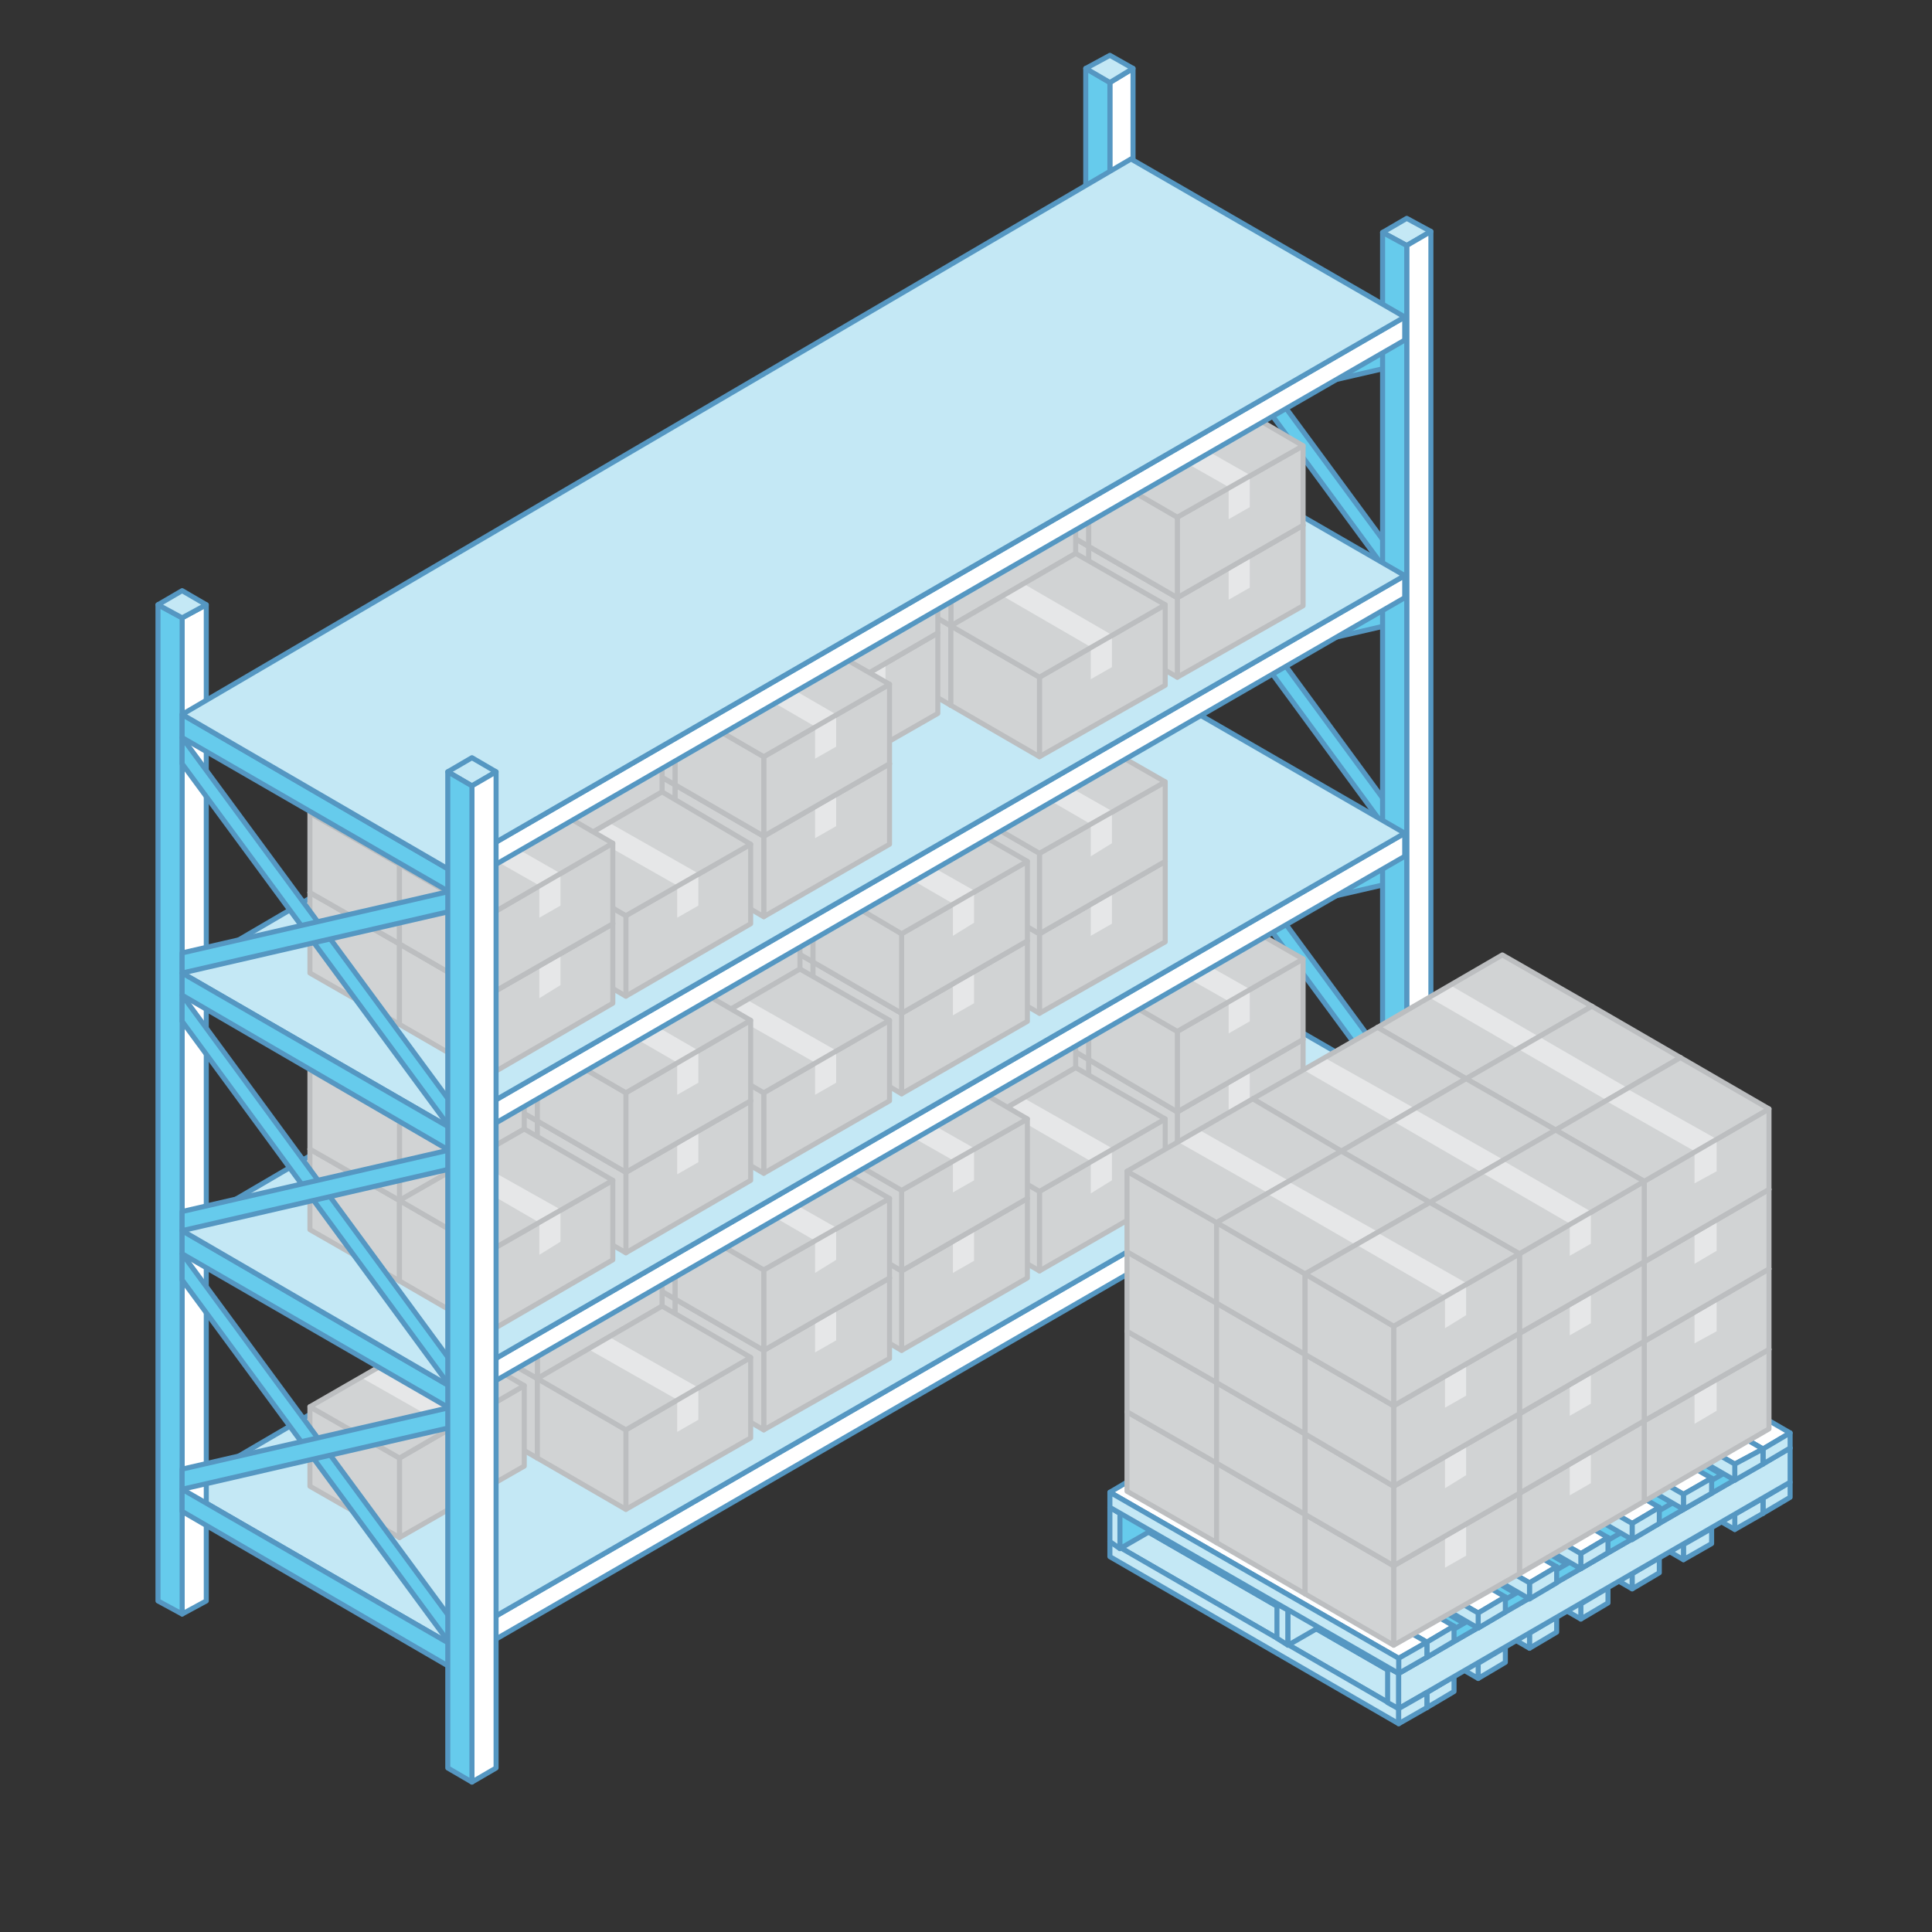 <?xml version="1.0" encoding="utf-8"?>
<!-- Generator: Adobe Illustrator 25.0.1, SVG Export Plug-In . SVG Version: 6.00 Build 0)  -->
<svg version="1.1" xmlns="http://www.w3.org/2000/svg" xmlns:xlink="http://www.w3.org/1999/xlink" x="0px" y="0px"
	 viewBox="0 0 192 192" style="enable-background:new 0 0 192 192;" xml:space="preserve">
<rect x="0" y="0" width="192" height="192" fill="#333333" stroke="none"/>
<style type="text/css">
	.st0{display:none;}
	.st1{display:inline;opacity:0.5;}
	.st2{fill:#66CBEC;stroke:#5597C2;stroke-width:0.5;stroke-linecap:round;stroke-linejoin:round;stroke-miterlimit:10;}
	.st3{fill:#FFFFFF;stroke:#5597C2;stroke-width:0.5;stroke-linecap:round;stroke-linejoin:round;stroke-miterlimit:10;}
	.st4{fill:#C4E8F5;stroke:#5597C2;stroke-width:0.5;stroke-linecap:round;stroke-linejoin:round;stroke-miterlimit:10;}
	.st5{fill:#D1D3D4;stroke:#BCBEC0;stroke-width:0.5;stroke-linecap:round;stroke-linejoin:round;stroke-miterlimit:10;}
	.st6{fill:#D1D3D4;}
	.st7{fill:#E6E7E8;}
	.st8{fill:none;stroke:#BCBEC0;stroke-width:0.5;stroke-linecap:round;stroke-linejoin:round;stroke-miterlimit:10;}
</style>
<g id="Layer_2" class="st0">
	<g class="st1">
		<g>
		</g>
		<g>
		</g>
	</g>
</g>
<g id="Layer_1">
	<g>
		<polygon class="st2" points="138.5,106.4 112,70.4 112,73 138.5,109 		"/>
		<polygon class="st2" points="112,91.8 138.5,85.7 138.5,87.7 112,93.8 		"/>
	</g>
	<g>
		<polygon class="st2" points="138.5,80.8 112,44.7 112,47.3 138.5,83.4 		"/>
		<polygon class="st2" points="112,66.2 138.5,60.1 138.5,62 112,68.1 		"/>
	</g>
	<g>
		<polygon class="st2" points="138.5,55.1 112,19.1 112,21.7 138.5,57.7 		"/>
		<polygon class="st2" points="112,40.5 138.5,34.4 138.5,36.4 112,42.5 		"/>
	</g>
	<g>
		<polygon class="st3" points="112.6,105.9 110.3,107.2 110.3,8.2 112.6,6.8 		"/>
		<polygon class="st2" points="110.3,107.2 107.9,105.9 107.9,6.8 110.3,8.2 		"/>
		<polygon class="st4" points="110.3,8.2 107.9,6.8 110.3,5.5 112.6,6.8 		"/>
	</g>
	<g>
		<polygon class="st4" points="139.8,24.4 137.4,23.1 139.8,21.7 142.2,23 		"/>
		<polygon class="st3" points="142.2,122.1 139.8,123.4 139.8,24.4 142.2,23 		"/>
		<polygon class="st2" points="139.8,123.4 137.4,122.1 137.4,23.1 139.8,24.4 		"/>
	</g>
	<polygon class="st3" points="139.6,110.7 44.6,165.6 44.6,163.3 139.6,108.5 	"/>
	<polygon class="st4" points="44.6,163.3 18.1,148 112.4,92.8 139.6,108.5 	"/>
	<g>
		<g>
			<polygon class="st5" points="120.6,106.1 108.2,113.3 108.2,105.3 120.6,98.2 			"/>
			<polygon class="st5" points="108.2,113.3 99.4,108.2 99.4,100.2 108.2,105.3 			"/>
			<polygon class="st6" points="108.2,105.3 99.4,100.2 111.8,93 120.6,98.2 			"/>
			<polygon class="st7" points="113.3,102.4 104.4,97.3 106.5,96.1 115.4,101.1 			"/>
			<polygon class="st7" points="115.4,104.3 113.3,105.6 113.3,102.4 115.4,101.1 			"/>
			<polygon class="st8" points="108.2,105.3 99.4,100.2 111.8,93 120.6,98.2 			"/>
		</g>
		<g>
			<polygon class="st5" points="120.6,98.2 108.2,105.3 108.2,97.4 120.6,90.2 			"/>
			<polygon class="st5" points="108.2,105.3 99.4,100.2 99.4,92.3 108.2,97.4 			"/>
			<polygon class="st6" points="108.2,97.4 99.4,92.3 111.8,85.1 120.6,90.2 			"/>
			<polygon class="st7" points="113.3,94.4 104.4,89.3 106.5,88.1 115.4,93.2 			"/>
			<polygon class="st7" points="115.4,96.4 113.3,97.6 113.3,94.4 115.4,93.2 			"/>
			<polygon class="st8" points="108.2,97.4 99.4,92.3 111.8,85.1 120.6,90.2 			"/>
		</g>
		<g>
			<g>
				<polygon class="st5" points="129.5,111.2 117,118.4 117,110.5 129.5,103.3 				"/>
				<polygon class="st5" points="117,118.4 108.2,113.3 108.2,105.3 117,110.5 				"/>
				<polygon class="st6" points="117,110.5 108.2,105.3 120.6,98.2 129.5,103.3 				"/>
				<polygon class="st7" points="122.1,107.5 113.3,102.4 115.4,101.2 124.2,106.2 				"/>
				<polygon class="st7" points="124.2,109.4 122.1,110.7 122.1,107.5 124.2,106.2 				"/>
				<polygon class="st8" points="117,110.5 108.2,105.3 120.6,98.2 129.5,103.3 				"/>
			</g>
			<g>
				<polygon class="st5" points="129.5,103.3 117,110.5 117,102.5 129.5,95.3 				"/>
				<polygon class="st5" points="117,110.5 108.2,105.3 108.2,97.4 117,102.5 				"/>
				<polygon class="st6" points="117,102.5 108.2,97.4 120.6,90.2 129.5,95.3 				"/>
				<polygon class="st7" points="122.1,99.5 113.3,94.5 115.4,93.3 124.2,98.3 				"/>
				<polygon class="st7" points="124.2,101.5 122.1,102.7 122.1,99.5 124.2,98.3 				"/>
				<polygon class="st8" points="117,102.5 108.2,97.4 120.6,90.2 129.5,95.3 				"/>
			</g>
		</g>
	</g>
	<g>
		<polygon class="st5" points="106.9,114 94.5,121.2 94.5,113.3 106.9,106.1 		"/>
		<polygon class="st5" points="94.5,121.2 85.7,116.1 85.7,108.1 94.5,113.3 		"/>
		<polygon class="st6" points="94.5,113.3 85.7,108.1 98.1,101 106.9,106.1 		"/>
		<polygon class="st7" points="99.5,110.3 90.7,105.2 92.8,104 101.7,109 		"/>
		<polygon class="st7" points="101.7,112.2 99.5,113.5 99.5,110.3 101.7,109 		"/>
		<polygon class="st8" points="94.5,113.3 85.7,108.1 98.1,101 106.9,106.1 		"/>
	</g>
	<g>
		<polygon class="st5" points="106.9,106.1 94.5,113.3 94.5,105.3 106.9,98.1 		"/>
		<polygon class="st5" points="94.5,113.3 85.7,108.1 85.7,100.2 94.5,105.3 		"/>
		<polygon class="st6" points="94.5,105.3 85.7,100.2 98.1,93 106.9,98.1 		"/>
		<polygon class="st7" points="99.5,102.3 90.7,97.3 92.8,96.1 101.7,101.1 		"/>
		<polygon class="st7" points="101.7,104.3 99.5,105.5 99.5,102.3 101.7,101.1 		"/>
		<polygon class="st8" points="94.5,105.3 85.7,100.2 98.1,93 106.9,98.1 		"/>
	</g>
	<g>
		<polygon class="st5" points="115.8,119.1 103.3,126.3 103.3,118.4 115.8,111.2 		"/>
		<polygon class="st5" points="103.3,126.3 94.5,121.2 94.5,113.3 103.3,118.4 		"/>
		<polygon class="st6" points="103.3,118.4 94.5,113.3 106.9,106.1 115.8,111.2 		"/>
		<polygon class="st7" points="108.4,115.4 99.6,110.3 101.7,109.1 110.5,114.1 		"/>
		<polygon class="st7" points="110.5,117.3 108.4,118.6 108.4,115.4 110.5,114.1 		"/>
		<polygon class="st8" points="103.3,118.4 94.5,113.3 106.9,106.1 115.8,111.2 		"/>
	</g>
	<g>
		<polygon class="st5" points="93.2,121.9 80.8,129.1 80.8,121.2 93.2,114 		"/>
		<polygon class="st5" points="80.8,129.1 72,124 72,116.1 80.8,121.2 		"/>
		<polygon class="st6" points="80.8,121.2 72,116.1 84.4,108.9 93.2,114 		"/>
		<polygon class="st7" points="85.8,118.2 77,113.1 79.1,111.9 88,116.9 		"/>
		<polygon class="st7" points="88,120.1 85.8,121.4 85.8,118.2 88,116.9 		"/>
		<polygon class="st8" points="80.8,121.2 72,116.1 84.4,108.9 93.2,114 		"/>
	</g>
	<g>
		<polygon class="st5" points="93.2,114 80.8,121.2 80.8,113.2 93.2,106 		"/>
		<polygon class="st5" points="80.8,121.2 72,116.1 72,108.1 80.8,113.2 		"/>
		<polygon class="st6" points="80.8,113.2 72,108.1 84.4,100.9 93.2,106 		"/>
		<polygon class="st7" points="85.8,110.2 77,105.2 79.1,104 88,109 		"/>
		<polygon class="st7" points="88,112.2 85.8,113.4 85.8,110.2 88,109 		"/>
		<polygon class="st8" points="80.8,113.2 72,108.1 84.4,100.9 93.2,106 		"/>
	</g>
	<g>
		<g>
			<polygon class="st5" points="102.1,127 89.6,134.2 89.6,126.3 102.1,119.1 			"/>
			<polygon class="st5" points="89.6,134.2 80.8,129.1 80.8,121.2 89.6,126.3 			"/>
			<polygon class="st6" points="89.6,126.3 80.8,121.2 93.2,114 102.1,119.1 			"/>
			<polygon class="st7" points="94.7,123.3 85.9,118.2 88,117 96.8,122.1 			"/>
			<polygon class="st7" points="96.8,125.3 94.7,126.5 94.7,123.3 96.8,122.1 			"/>
			<polygon class="st8" points="89.6,126.3 80.8,121.2 93.2,114 102.1,119.1 			"/>
		</g>
		<g>
			<polygon class="st5" points="102.1,119.1 89.6,126.3 89.6,118.3 102.1,111.2 			"/>
			<polygon class="st5" points="89.6,126.3 80.8,121.2 80.8,113.2 89.6,118.3 			"/>
			<polygon class="st6" points="89.6,118.3 80.8,113.2 93.2,106 102.1,111.2 			"/>
			<polygon class="st7" points="94.7,115.3 85.9,110.3 88,109.1 96.8,114.1 			"/>
			<polygon class="st7" points="96.8,117.3 94.7,118.5 94.7,115.3 96.8,114.1 			"/>
			<polygon class="st8" points="89.6,118.3 80.8,113.2 93.2,106 102.1,111.2 			"/>
		</g>
	</g>
	<g>
		<g>
			<polygon class="st5" points="79.5,129.8 67.1,137 67.1,129.1 79.5,121.9 			"/>
			<polygon class="st5" points="67.1,137 58.3,131.9 58.3,124 67.1,129.1 			"/>
			<polygon class="st6" points="67.1,129.1 58.3,124 70.7,116.8 79.5,121.9 			"/>
			<polygon class="st7" points="72.1,126.1 63.3,121 65.4,119.8 74.3,124.9 			"/>
			<polygon class="st7" points="74.3,128.1 72.1,129.3 72.1,126.1 74.3,124.9 			"/>
			<polygon class="st8" points="67.1,129.1 58.3,124 70.7,116.8 79.5,121.9 			"/>
		</g>
		<g>
			<polygon class="st5" points="79.5,121.9 67.1,129.1 67.1,121.1 79.5,114 			"/>
			<polygon class="st5" points="67.1,129.1 58.3,124 58.3,116 67.1,121.1 			"/>
			<polygon class="st6" points="67.1,121.1 58.3,116 70.7,108.8 79.5,114 			"/>
			<polygon class="st7" points="72.1,118.1 63.3,113.1 65.4,111.9 74.3,116.9 			"/>
			<polygon class="st7" points="74.3,120.1 72.1,121.3 72.1,118.1 74.3,116.9 			"/>
			<polygon class="st8" points="67.1,121.1 58.3,116 70.7,108.8 79.5,114 			"/>
		</g>
		<g>
			<g>
				<polygon class="st5" points="88.4,135 75.9,142.1 75.9,134.2 88.4,127 				"/>
				<polygon class="st5" points="75.9,142.1 67.1,137 67.1,129.1 75.9,134.2 				"/>
				<polygon class="st6" points="75.9,134.2 67.1,129.1 79.5,121.9 88.4,127 				"/>
				<polygon class="st7" points="81,131.2 72.2,126.1 74.3,124.9 83.1,130 				"/>
				<polygon class="st7" points="83.1,133.2 81,134.4 81,131.2 83.1,130 				"/>
				<polygon class="st8" points="75.9,134.2 67.1,129.1 79.5,121.9 88.4,127 				"/>
			</g>
			<g>
				<polygon class="st5" points="88.4,127 75.9,134.2 75.9,126.2 88.4,119.1 				"/>
				<polygon class="st5" points="75.9,134.2 67.1,129.1 67.1,121.1 75.9,126.2 				"/>
				<polygon class="st6" points="75.9,126.2 67.1,121.1 79.5,114 88.4,119.1 				"/>
				<polygon class="st7" points="81,123.3 72.2,118.2 74.3,117 83.1,122 				"/>
				<polygon class="st7" points="83.1,125.2 81,126.5 81,123.3 83.1,122 				"/>
				<polygon class="st8" points="75.9,126.2 67.1,121.1 79.5,114 88.4,119.1 				"/>
			</g>
		</g>
	</g>
	<g>
		<polygon class="st5" points="65.8,137.8 53.4,144.9 53.4,137 65.8,129.8 		"/>
		<polygon class="st5" points="53.4,144.9 44.5,139.8 44.5,131.9 53.4,137 		"/>
		<polygon class="st6" points="53.4,137 44.5,131.9 57,124.7 65.8,129.8 		"/>
		<polygon class="st7" points="58.4,134 49.6,128.9 51.7,127.7 60.6,132.8 		"/>
		<polygon class="st7" points="60.6,136 58.4,137.2 58.4,134 60.6,132.8 		"/>
		<polygon class="st8" points="53.4,137 44.5,131.9 57,124.7 65.8,129.8 		"/>
	</g>
	<g>
		<polygon class="st5" points="65.8,129.8 53.4,137 53.4,129 65.8,121.9 		"/>
		<polygon class="st5" points="53.4,137 44.5,131.9 44.5,123.9 53.4,129 		"/>
		<polygon class="st6" points="53.4,129 44.5,123.9 57,116.8 65.8,121.9 		"/>
		<polygon class="st7" points="58.4,126.1 49.6,121 51.7,119.8 60.6,124.8 		"/>
		<polygon class="st7" points="60.6,128 58.4,129.3 58.4,126.1 60.6,124.8 		"/>
		<polygon class="st8" points="53.4,129 44.5,123.9 57,116.8 65.8,121.9 		"/>
	</g>
	<g>
		<polygon class="st5" points="74.6,142.9 62.2,150 62.2,142.1 74.6,134.9 		"/>
		<polygon class="st5" points="62.2,150 53.4,144.9 53.4,137 62.2,142.1 		"/>
		<polygon class="st6" points="62.2,142.1 53.4,137 65.8,129.8 74.6,134.9 		"/>
		<polygon class="st7" points="67.3,139.1 58.5,134.1 60.6,132.9 69.4,137.9 		"/>
		<polygon class="st7" points="69.4,141.1 67.3,142.3 67.3,139.1 69.4,137.9 		"/>
		<polygon class="st8" points="62.2,142.1 53.4,137 65.8,129.8 74.6,134.9 		"/>
	</g>
	<g>
		<polygon class="st5" points="52.1,145.7 39.7,152.8 39.7,144.9 52.1,137.7 		"/>
		<polygon class="st5" points="39.7,152.8 30.8,147.7 30.8,139.8 39.7,144.9 		"/>
		<polygon class="st6" points="39.7,144.9 30.8,139.8 43.3,132.6 52.1,137.7 		"/>
		<polygon class="st7" points="44.7,141.9 35.9,136.9 38,135.6 46.9,140.7 		"/>
		<polygon class="st7" points="46.9,143.9 44.7,145.1 44.7,141.9 46.9,140.7 		"/>
		<polygon class="st8" points="39.7,144.9 30.8,139.8 43.3,132.6 52.1,137.7 		"/>
	</g>
	<g>
		<polygon class="st3" points="20.5,159.1 18.1,160.4 18.1,61.4 20.5,60.1 		"/>
		<polygon class="st2" points="18.1,160.4 15.7,159.1 15.7,60.1 18.1,61.4 		"/>
		<polygon class="st4" points="18.1,61.4 15.7,60.1 18.1,58.7 20.5,60.1 		"/>
	</g>
	<g>
		<polygon class="st2" points="44.6,160.6 18.1,124.6 18.1,127.2 44.6,163.2 		"/>
		<polygon class="st2" points="18.1,146 44.6,139.9 44.6,141.9 18.1,148 		"/>
	</g>
	<g>
		<polygon class="st3" points="139.6,85.1 44.6,139.9 44.6,137.7 139.6,82.8 		"/>
		<polygon class="st2" points="44.6,139.9 18.1,124.6 18.1,122.3 44.6,137.7 		"/>
		<polygon class="st4" points="44.6,137.7 18.1,122.3 112.4,67.1 139.6,82.8 		"/>
	</g>
	<g>
		<g>
			<polygon class="st5" points="106.9,88.4 94.5,95.6 94.5,87.7 106.9,80.5 			"/>
			<polygon class="st5" points="94.5,95.6 85.7,90.5 85.7,82.6 94.5,87.7 			"/>
			<polygon class="st6" points="94.5,87.7 85.7,82.6 98.1,75.4 106.9,80.5 			"/>
			<polygon class="st7" points="99.5,84.7 90.7,79.6 92.8,78.4 101.7,83.5 			"/>
			<polygon class="st7" points="101.7,86.7 99.5,87.9 99.5,84.7 101.7,83.5 			"/>
			<polygon class="st8" points="94.5,87.7 85.7,82.6 98.1,75.4 106.9,80.5 			"/>
		</g>
		<g>
			<polygon class="st5" points="106.9,80.5 94.5,87.7 94.5,79.7 106.9,72.6 			"/>
			<polygon class="st5" points="94.5,87.7 85.7,82.6 85.7,74.6 94.5,79.7 			"/>
			<polygon class="st6" points="94.5,79.7 85.7,74.6 98.1,67.4 106.9,72.6 			"/>
			<polygon class="st7" points="99.5,76.7 90.7,71.7 92.8,70.5 101.7,75.5 			"/>
			<polygon class="st7" points="101.7,78.7 99.5,79.9 99.5,76.7 101.7,75.5 			"/>
			<polygon class="st8" points="94.5,79.7 85.7,74.6 98.1,67.4 106.9,72.6 			"/>
		</g>
		<g>
			<g>
				<polygon class="st5" points="115.8,93.6 103.3,100.7 103.3,92.8 115.8,85.6 				"/>
				<polygon class="st5" points="103.3,100.7 94.5,95.6 94.5,87.7 103.3,92.8 				"/>
				<polygon class="st6" points="103.3,92.8 94.5,87.7 106.9,80.5 115.8,85.6 				"/>
				<polygon class="st7" points="108.4,89.8 99.6,84.7 101.7,83.5 110.5,88.6 				"/>
				<polygon class="st7" points="110.5,91.8 108.4,93 108.4,89.8 110.5,88.6 				"/>
				<polygon class="st8" points="103.3,92.8 94.5,87.7 106.9,80.5 115.8,85.6 				"/>
			</g>
			<g>
				<polygon class="st5" points="115.8,85.6 103.3,92.8 103.3,84.8 115.8,77.7 				"/>
				<polygon class="st5" points="103.3,92.8 94.5,87.7 94.5,79.7 103.3,84.8 				"/>
				<polygon class="st6" points="103.3,84.8 94.5,79.7 106.9,72.6 115.8,77.7 				"/>
				<polygon class="st7" points="108.4,81.9 99.6,76.8 101.7,75.6 110.5,80.6 				"/>
				<polygon class="st7" points="110.5,83.8 108.4,85.1 108.4,81.9 110.5,80.6 				"/>
				<polygon class="st8" points="103.3,84.8 94.5,79.7 106.9,72.6 115.8,77.7 				"/>
			</g>
		</g>
	</g>
	<g>
		<g>
			<polygon class="st5" points="93.2,96.4 80.8,103.5 80.8,95.6 93.2,88.4 			"/>
			<polygon class="st5" points="80.8,103.5 72,98.4 72,90.5 80.8,95.6 			"/>
			<polygon class="st6" points="80.8,95.6 72,90.5 84.4,83.3 93.2,88.4 			"/>
			<polygon class="st7" points="85.8,92.6 77,87.5 79.1,86.3 88,91.4 			"/>
			<polygon class="st7" points="88,94.6 85.8,95.8 85.8,92.6 88,91.4 			"/>
			<polygon class="st8" points="80.8,95.6 72,90.5 84.4,83.3 93.2,88.4 			"/>
		</g>
		<g>
			<polygon class="st5" points="93.2,88.4 80.8,95.6 80.8,87.6 93.2,80.5 			"/>
			<polygon class="st5" points="80.8,95.6 72,90.5 72,82.5 80.8,87.6 			"/>
			<polygon class="st6" points="80.8,87.6 72,82.5 84.4,75.4 93.2,80.5 			"/>
			<polygon class="st7" points="85.8,84.7 77,79.6 79.1,78.4 88,83.4 			"/>
			<polygon class="st7" points="88,86.6 85.8,87.9 85.8,84.7 88,83.4 			"/>
			<polygon class="st8" points="80.8,87.6 72,82.5 84.4,75.4 93.2,80.5 			"/>
		</g>
		<g>
			<g>
				<polygon class="st5" points="102.1,101.5 89.6,108.7 89.6,100.7 102.1,93.5 				"/>
				<polygon class="st5" points="89.6,108.7 80.8,103.5 80.8,95.6 89.6,100.7 				"/>
				<polygon class="st6" points="89.6,100.7 80.8,95.6 93.2,88.4 102.1,93.5 				"/>
				<polygon class="st7" points="94.7,97.7 85.9,92.7 88,91.5 96.8,96.5 				"/>
				<polygon class="st7" points="96.8,99.7 94.7,100.9 94.7,97.7 96.8,96.5 				"/>
				<polygon class="st8" points="89.6,100.7 80.8,95.6 93.2,88.4 102.1,93.5 				"/>
			</g>
			<g>
				<polygon class="st5" points="102.1,93.5 89.6,100.7 89.6,92.8 102.1,85.6 				"/>
				<polygon class="st5" points="89.6,100.7 80.8,95.6 80.8,87.6 89.6,92.8 				"/>
				<polygon class="st6" points="89.6,92.8 80.8,87.6 93.2,80.5 102.1,85.6 				"/>
				<polygon class="st7" points="94.7,89.8 85.9,84.7 88,83.5 96.8,88.5 				"/>
				<polygon class="st7" points="96.8,91.7 94.7,93 94.7,89.8 96.8,88.5 				"/>
				<polygon class="st8" points="89.6,92.8 80.8,87.6 93.2,80.5 102.1,85.6 				"/>
			</g>
		</g>
	</g>
	<g>
		<g>
			<g>
				<g>
					<polygon class="st4" points="175.2,150.4 177.9,148.8 177.9,147.3 175.2,148.9 					"/>
					<polygon class="st2" points="146.4,133.9 175.2,150.4 175.2,148.9 146.4,132.3 					"/>
				</g>
				<g>
					<polygon class="st4" points="141.8,169.7 144.5,168.1 144.5,166.6 141.8,168.2 					"/>
					<polygon class="st2" points="113,153.1 141.8,169.7 141.8,168.2 113,151.6 					"/>
				</g>
				<polygon class="st4" points="139,169.8 141.8,168.2 113,151.6 110.3,153.2 				"/>
				<polygon class="st2" points="141.8,168.2 144.5,166.6 115.8,150 113,151.6 				"/>
				<polygon class="st2" points="146.9,165.3 149.6,163.7 120.9,147.1 118.1,148.7 				"/>
				<polygon class="st2" points="152,162.3 154.7,160.7 126,144.1 123.2,145.7 				"/>
				<polygon class="st2" points="157.1,159.4 159.8,157.8 131.1,141.2 128.3,142.8 				"/>
				<polygon class="st2" points="162.2,156.4 164.9,154.8 136.2,138.2 133.5,139.8 				"/>
				<polygon class="st2" points="167.3,153.5 170.1,151.9 141.3,135.3 138.6,136.9 				"/>
				<polygon class="st2" points="172.4,150.5 175.2,148.9 146.4,132.3 143.7,133.9 				"/>
				<polygon class="st4" points="110.3,154.7 139,171.3 139,169.8 110.3,153.2 				"/>
				<polygon class="st4" points="137.9,169.2 139,169.8 139,166.3 137.9,165.7 				"/>
				<g>
					<polygon class="st4" points="146.9,166.8 149.6,165.2 149.6,163.7 146.9,165.3 					"/>
					<polygon class="st4" points="118.1,150.2 146.9,166.8 146.9,165.3 118.1,148.7 					"/>
				</g>
				<g>
					<polygon class="st4" points="152,163.8 154.7,162.2 154.7,160.7 152,162.3 					"/>
					<polygon class="st4" points="123.2,147.2 152,163.8 152,162.3 123.2,145.7 					"/>
				</g>
				<g>
					<polygon class="st4" points="157.1,160.9 159.8,159.3 159.8,157.8 157.1,159.4 					"/>
					<polygon class="st4" points="128.3,144.3 157.1,160.9 157.1,159.4 128.3,142.8 					"/>
				</g>
				<g>
					<polyline class="st2" points="136.2,138.2 133.5,139.8 162.2,156.4 164.9,154.8 					"/>
					<polygon class="st4" points="162.2,157.9 164.9,156.3 164.9,154.8 162.2,156.4 					"/>
					<polygon class="st4" points="133.5,141.3 162.2,157.9 162.2,156.4 133.5,139.8 					"/>
				</g>
				<g>
					<polyline class="st2" points="141.3,135.3 138.6,136.9 167.3,153.5 170.1,151.9 					"/>
					<polygon class="st4" points="167.3,155 170.1,153.4 170.1,151.9 167.3,153.5 					"/>
					<polygon class="st4" points="138.6,138.4 167.3,155 167.3,153.5 138.6,136.9 					"/>
				</g>
				<g>
					<polygon class="st4" points="172.4,152 175.2,150.4 175.2,148.9 172.4,150.5 					"/>
					<polygon class="st4" points="143.7,135.5 172.4,152 172.4,150.5 143.7,133.9 					"/>
				</g>
				<polygon class="st4" points="139,169.8 177.9,147.3 177.9,143.9 139,166.3 				"/>
				<g>
					<polygon class="st4" points="110.3,153.2 111.3,153.9 111.3,150.4 110.3,149.8 					"/>
					<polygon class="st2" points="111.3,153.9 150.3,131.4 150.3,127.9 111.3,150.4 					"/>
					<polygon class="st2" points="111.3,150.4 150.3,127.9 149.2,127.3 110.3,149.8 					"/>
				</g>
				<g>
					<polygon class="st4" points="126.9,162.8 128,163.5 128,160 126.9,159.4 					"/>
					<polygon class="st4" points="128,163.5 167,141 167,137.5 128,160 					"/>
					<polygon class="st2" points="128,160 167,137.5 165.9,136.9 126.9,159.4 					"/>
				</g>
				<polygon class="st2" points="139,166.3 177.9,143.9 176.9,143.2 137.9,165.7 				"/>
				<g>
					<g>
						<polygon class="st3" points="175.2,144 177.9,142.4 149.2,125.8 146.4,127.4 						"/>
						<polygon class="st4" points="175.2,145.5 177.9,143.9 177.9,142.4 175.2,144 						"/>
						<polygon class="st2" points="146.4,128.9 175.2,145.5 175.2,144 146.4,127.4 						"/>
					</g>
					<g>
						<polygon class="st3" points="141.8,163.2 144.5,161.6 115.8,145.1 113,146.7 						"/>
						<polygon class="st4" points="141.8,164.7 144.5,163.1 144.5,161.6 141.8,163.2 						"/>
						<polygon class="st2" points="113,148.2 141.8,164.7 141.8,163.2 113,146.7 						"/>
					</g>
					<g>
						<polygon class="st3" points="139,164.8 141.8,163.2 113,146.7 110.3,148.3 						"/>
						<polygon class="st4" points="139,166.3 141.8,164.7 141.8,163.2 139,164.8 						"/>
						<polygon class="st4" points="110.3,149.8 139,166.3 139,164.8 110.3,148.3 						"/>
					</g>
					<g>
						<polygon class="st3" points="146.9,160.3 149.6,158.7 120.9,142.1 118.1,143.7 						"/>
						<polygon class="st4" points="146.9,161.8 149.6,160.2 149.6,158.7 146.9,160.3 						"/>
						<polygon class="st4" points="118.1,145.2 146.9,161.8 146.9,160.3 118.1,143.7 						"/>
					</g>
					<g>
						<polygon class="st3" points="152,157.3 154.7,155.7 126,139.2 123.2,140.8 						"/>
						<polygon class="st4" points="152,158.9 154.7,157.3 154.7,155.7 152,157.3 						"/>
						<polygon class="st4" points="123.2,142.3 152,158.9 152,157.3 123.2,140.8 						"/>
					</g>
					<g>
						<polygon class="st3" points="157.1,154.4 159.8,152.8 131.1,136.2 128.3,137.8 						"/>
						<polygon class="st4" points="157.1,155.9 159.8,154.3 159.8,152.8 157.1,154.4 						"/>
						<polygon class="st4" points="128.3,139.3 157.1,155.9 157.1,154.4 128.3,137.8 						"/>
					</g>
					<g>
						<polygon class="st3" points="162.2,151.4 164.9,149.8 136.2,133.3 133.5,134.9 						"/>
						<polygon class="st4" points="162.2,153 164.9,151.4 164.9,149.8 162.2,151.4 						"/>
						<polygon class="st4" points="133.5,136.4 162.2,153 162.2,151.4 133.5,134.9 						"/>
					</g>
					<g>
						<polygon class="st3" points="167.3,148.5 170.1,146.9 141.3,130.3 138.6,131.9 						"/>
						<polygon class="st4" points="167.3,150 170.1,148.4 170.1,146.9 167.3,148.5 						"/>
						<polygon class="st4" points="138.6,133.4 167.3,150 167.3,148.5 138.6,131.9 						"/>
					</g>
					<g>
						<polygon class="st3" points="172.4,145.5 175.2,144 146.4,127.4 143.7,129 						"/>
						<polygon class="st4" points="172.4,147.1 175.2,145.5 175.2,144 172.4,145.5 						"/>
						<polygon class="st4" points="143.7,130.5 172.4,147.1 172.4,145.5 143.7,129 						"/>
					</g>
				</g>
			</g>
			<polygon class="st4" points="139,171.3 141.8,169.7 141.8,168.2 139,169.8 			"/>
		</g>
		<g>
			<g>
				<polygon class="st5" points="158.2,131.8 145.7,139 145.7,131 158.2,123.8 				"/>
				<polygon class="st5" points="145.7,139 136.9,133.8 136.9,125.9 145.7,131 				"/>
				<polygon class="st6" points="145.7,131 136.9,125.9 149.3,118.7 158.2,123.8 				"/>
				<polygon class="st7" points="150.8,128 142,123 144.1,121.8 152.9,126.8 				"/>
				<polygon class="st7" points="152.9,130 150.8,131.2 150.8,128 152.9,126.8 				"/>
				<polygon class="st8" points="145.7,131 136.9,125.9 149.3,118.7 158.2,123.8 				"/>
			</g>
			<g>
				<polygon class="st5" points="158.2,123.8 145.7,131 145.7,123.1 158.2,115.9 				"/>
				<polygon class="st5" points="145.7,131 136.9,125.9 136.9,118 145.7,123.1 				"/>
				<polygon class="st6" points="145.7,123.1 136.9,118 149.3,110.8 158.2,115.9 				"/>
				<polygon class="st7" points="150.8,120.1 142,115 144.1,113.8 152.9,118.9 				"/>
				<polygon class="st7" points="152.9,122.1 150.8,123.3 150.8,120.1 152.9,118.9 				"/>
				<polygon class="st8" points="145.7,123.1 136.9,118 149.3,110.8 158.2,115.9 				"/>
			</g>
			<g>
				<g>
					<polygon class="st5" points="167,136.9 154.6,144.1 154.6,136.1 167,129 					"/>
					<polygon class="st5" points="154.6,144.1 145.7,139 145.7,131 154.6,136.1 					"/>
					<polygon class="st6" points="154.6,136.1 145.7,131 158.2,123.8 167,129 					"/>
					<polygon class="st7" points="159.6,133.1 150.8,128.1 152.9,126.9 161.7,131.9 					"/>
					<polygon class="st7" points="161.7,135.1 159.6,136.3 159.6,133.1 161.7,131.9 					"/>
					<polygon class="st8" points="154.6,136.1 145.7,131 158.2,123.8 167,129 					"/>
				</g>
				<g>
					<polygon class="st5" points="167,129 154.6,136.1 154.6,128.2 167,121 					"/>
					<polygon class="st5" points="154.6,136.1 145.7,131 145.7,123.1 154.6,128.2 					"/>
					<polygon class="st6" points="154.6,128.2 145.7,123.1 158.2,115.9 167,121 					"/>
					<polygon class="st7" points="159.6,125.2 150.8,120.1 152.9,118.9 161.7,124 					"/>
					<polygon class="st7" points="161.7,127.2 159.6,128.4 159.6,125.2 161.7,124 					"/>
					<polygon class="st8" points="154.6,128.2 145.7,123.1 158.2,115.9 167,121 					"/>
				</g>
			</g>
			<g>
				<polygon class="st5" points="175.8,142 163.4,149.2 163.4,141.2 175.8,134.1 				"/>
				<polygon class="st5" points="163.4,149.2 154.6,144.1 154.6,136.1 163.4,141.2 				"/>
				<polygon class="st6" points="163.4,141.2 154.6,136.1 167,129 175.8,134.1 				"/>
				<polygon class="st7" points="168.4,138.3 159.6,133.2 161.7,132 170.6,137 				"/>
				<polygon class="st7" points="170.6,140.2 168.4,141.5 168.4,138.3 170.6,137 				"/>
				<polygon class="st8" points="163.4,141.2 154.6,136.1 167,129 175.8,134.1 				"/>
			</g>
			<g>
				<polygon class="st5" points="175.8,134.1 163.4,141.2 163.4,133.3 175.8,126.1 				"/>
				<polygon class="st5" points="163.4,141.2 154.6,136.1 154.6,128.2 163.4,133.3 				"/>
				<polygon class="st6" points="163.4,133.3 154.6,128.2 167,121 175.8,126.1 				"/>
				<polygon class="st7" points="168.4,130.3 159.6,125.3 161.7,124 170.6,129.1 				"/>
				<polygon class="st7" points="170.6,132.3 168.4,133.5 168.4,130.3 170.6,129.1 				"/>
				<polygon class="st8" points="163.4,133.3 154.6,128.2 167,121 175.8,126.1 				"/>
			</g>
			<g>
				<polygon class="st5" points="158.2,115.9 145.7,123.1 145.7,115.1 158.2,107.9 				"/>
				<polygon class="st5" points="145.7,123.1 136.9,118 136.9,110 145.7,115.1 				"/>
				<polygon class="st6" points="145.7,115.1 136.9,110 149.3,102.8 158.2,107.9 				"/>
				<polygon class="st7" points="150.8,112.1 142,107.1 144.1,105.9 152.9,110.9 				"/>
				<polygon class="st7" points="152.9,114.1 150.8,115.3 150.8,112.1 152.9,110.9 				"/>
				<polygon class="st8" points="145.7,115.1 136.9,110 149.3,102.8 158.2,107.9 				"/>
			</g>
			<g>
				<polygon class="st5" points="158.2,107.9 145.7,115.1 145.7,107.2 158.2,100 				"/>
				<polygon class="st5" points="145.7,115.1 136.9,110 136.9,102.1 145.7,107.2 				"/>
				<polygon class="st6" points="145.7,107.2 136.9,102.1 149.3,94.9 158.2,100 				"/>
				<polygon class="st7" points="150.8,104.2 142,99.1 144.1,97.9 152.9,103 				"/>
				<polygon class="st7" points="152.9,106.2 150.8,107.4 150.8,104.2 152.9,103 				"/>
				<polygon class="st8" points="145.7,107.2 136.9,102.1 149.3,94.9 158.2,100 				"/>
			</g>
			<g>
				<g>
					<polygon class="st5" points="167,121 154.6,128.2 154.6,120.2 167,113.1 					"/>
					<polygon class="st5" points="154.6,128.2 145.7,123.1 145.7,115.1 154.6,120.2 					"/>
					<polygon class="st6" points="154.6,120.2 145.7,115.1 158.2,107.9 167,113.1 					"/>
					<polygon class="st7" points="159.6,117.3 150.8,112.2 152.9,111 161.7,116 					"/>
					<polygon class="st7" points="161.7,119.2 159.6,120.5 159.6,117.3 161.7,116 					"/>
					<polygon class="st8" points="154.6,120.2 145.7,115.1 158.2,107.9 167,113.1 					"/>
				</g>
				<g>
					<polygon class="st5" points="167,113.1 154.6,120.2 154.6,112.3 167,105.1 					"/>
					<polygon class="st5" points="154.6,120.2 145.7,115.1 145.7,107.2 154.6,112.3 					"/>
					<polygon class="st6" points="154.6,112.3 145.7,107.2 158.2,100 167,105.1 					"/>
					<polygon class="st7" points="159.6,109.3 150.8,104.2 152.9,103 161.7,108.1 					"/>
					<polygon class="st7" points="161.7,111.3 159.6,112.5 159.6,109.3 161.7,108.1 					"/>
					<polygon class="st8" points="154.6,112.3 145.7,107.2 158.2,100 167,105.1 					"/>
				</g>
			</g>
			<g>
				<polygon class="st5" points="175.8,126.1 163.4,133.3 163.4,125.4 175.8,118.2 				"/>
				<polygon class="st5" points="163.4,133.3 154.6,128.2 154.6,120.2 163.4,125.4 				"/>
				<polygon class="st6" points="163.4,125.4 154.6,120.2 167,113.1 175.8,118.2 				"/>
				<polygon class="st7" points="168.4,122.4 159.6,117.3 161.7,116.1 170.6,121.1 				"/>
				<polygon class="st7" points="170.6,124.3 168.4,125.6 168.4,122.4 170.6,121.1 				"/>
				<polygon class="st8" points="163.4,125.4 154.6,120.2 167,113.1 175.8,118.2 				"/>
			</g>
			<g>
				<polygon class="st5" points="175.8,118.2 163.4,125.4 163.4,117.4 175.8,110.2 				"/>
				<polygon class="st5" points="163.4,125.4 154.6,120.2 154.6,112.3 163.4,117.4 				"/>
				<polygon class="st6" points="163.4,117.4 154.6,112.3 167,105.1 175.8,110.2 				"/>
				<polygon class="st7" points="168.4,114.4 159.6,109.4 161.7,108.2 170.6,113.2 				"/>
				<polygon class="st7" points="170.6,116.4 168.4,117.6 168.4,114.4 170.6,113.2 				"/>
				<polygon class="st8" points="163.4,117.4 154.6,112.3 167,105.1 175.8,110.2 				"/>
			</g>
		</g>
		<g>
			<g>
				<polygon class="st5" points="145.7,139 133.3,146.1 133.3,138.2 145.7,131 				"/>
				<polygon class="st5" points="133.3,146.1 124.5,141 124.5,133.1 133.3,138.2 				"/>
				<polygon class="st6" points="133.3,138.2 124.5,133.1 136.9,125.9 145.7,131 				"/>
				<polygon class="st7" points="138.3,135.2 129.5,130.1 131.6,128.9 140.5,134 				"/>
				<polygon class="st7" points="140.5,137.2 138.3,138.4 138.3,135.2 140.5,134 				"/>
				<polygon class="st8" points="133.3,138.2 124.5,133.1 136.9,125.9 145.7,131 				"/>
			</g>
			<g>
				<polygon class="st5" points="145.7,131 133.3,138.2 133.3,130.2 145.7,123.1 				"/>
				<polygon class="st5" points="133.3,138.2 124.5,133.1 124.5,125.1 133.3,130.2 				"/>
				<polygon class="st6" points="133.3,130.2 124.5,125.1 136.9,118 145.7,123.1 				"/>
				<polygon class="st7" points="138.3,127.3 129.5,122.2 131.6,121 140.5,126 				"/>
				<polygon class="st7" points="140.5,129.2 138.3,130.5 138.3,127.3 140.5,126 				"/>
				<polygon class="st8" points="133.3,130.2 124.5,125.1 136.9,118 145.7,123.1 				"/>
			</g>
			<g>
				<g>
					<polygon class="st5" points="154.6,144.1 142.1,151.3 142.1,143.3 154.6,136.1 					"/>
					<polygon class="st5" points="142.1,151.3 133.3,146.1 133.3,138.2 142.1,143.3 					"/>
					<polygon class="st6" points="142.1,143.3 133.3,138.2 145.7,131 154.6,136.1 					"/>
					<polygon class="st7" points="147.2,140.3 138.4,135.3 140.5,134.1 149.3,139.1 					"/>
					<polygon class="st7" points="149.3,142.3 147.2,143.5 147.2,140.3 149.3,139.1 					"/>
					<polygon class="st8" points="142.1,143.3 133.3,138.2 145.7,131 154.6,136.1 					"/>
				</g>
				<g>
					<polygon class="st5" points="154.6,136.1 142.1,143.3 142.1,135.4 154.6,128.2 					"/>
					<polygon class="st5" points="142.1,143.3 133.3,138.2 133.3,130.2 142.1,135.4 					"/>
					<polygon class="st6" points="142.1,135.4 133.3,130.2 145.7,123.1 154.6,128.2 					"/>
					<polygon class="st7" points="147.2,132.4 138.4,127.3 140.5,126.1 149.3,131.1 					"/>
					<polygon class="st7" points="149.3,134.3 147.2,135.6 147.2,132.4 149.3,131.1 					"/>
					<polygon class="st8" points="142.1,135.4 133.3,130.2 145.7,123.1 154.6,128.2 					"/>
				</g>
			</g>
			<g>
				<polygon class="st5" points="163.4,149.2 151,156.4 151,148.4 163.4,141.2 				"/>
				<polygon class="st5" points="151,156.4 142.1,151.3 142.1,143.3 151,148.4 				"/>
				<polygon class="st6" points="151,148.4 142.1,143.3 154.6,136.1 163.4,141.2 				"/>
				<polygon class="st7" points="156,145.4 147.2,140.4 149.3,139.2 158.1,144.2 				"/>
				<polygon class="st7" points="158.1,147.4 156,148.6 156,145.4 158.1,144.2 				"/>
				<polygon class="st8" points="151,148.4 142.1,143.3 154.6,136.1 163.4,141.2 				"/>
			</g>
			<g>
				<polygon class="st5" points="163.4,141.2 151,148.4 151,140.5 163.4,133.3 				"/>
				<polygon class="st5" points="151,148.4 142.1,143.3 142.1,135.4 151,140.5 				"/>
				<polygon class="st6" points="151,140.5 142.1,135.4 154.6,128.2 163.4,133.3 				"/>
				<polygon class="st7" points="156,137.5 147.2,132.4 149.3,131.2 158.1,136.3 				"/>
				<polygon class="st7" points="158.1,139.5 156,140.7 156,137.5 158.1,136.3 				"/>
				<polygon class="st8" points="151,140.5 142.1,135.4 154.6,128.2 163.4,133.3 				"/>
			</g>
			<g>
				<polygon class="st5" points="145.7,123.1 133.3,130.2 133.3,122.3 145.7,115.1 				"/>
				<polygon class="st5" points="133.3,130.2 124.5,125.1 124.5,117.2 133.3,122.3 				"/>
				<polygon class="st6" points="133.3,122.3 124.5,117.2 136.9,110 145.7,115.1 				"/>
				<polygon class="st7" points="138.3,119.3 129.5,114.3 131.6,113 140.5,118.1 				"/>
				<polygon class="st7" points="140.5,121.3 138.3,122.5 138.3,119.3 140.5,118.1 				"/>
				<polygon class="st8" points="133.3,122.3 124.5,117.2 136.9,110 145.7,115.1 				"/>
			</g>
			<g>
				<polygon class="st5" points="145.7,115.1 133.3,122.3 133.3,114.4 145.7,107.2 				"/>
				<polygon class="st5" points="133.3,122.3 124.5,117.2 124.5,109.2 133.3,114.4 				"/>
				<polygon class="st6" points="133.3,114.4 124.5,109.2 136.9,102.1 145.7,107.2 				"/>
				<polygon class="st7" points="138.3,111.4 129.5,106.3 131.6,105.1 140.5,110.1 				"/>
				<polygon class="st7" points="140.5,113.3 138.3,114.6 138.3,111.4 140.5,110.1 				"/>
				<polygon class="st8" points="133.3,114.4 124.5,109.2 136.9,102.1 145.7,107.2 				"/>
			</g>
			<g>
				<g>
					<polygon class="st5" points="154.6,128.2 142.1,135.4 142.1,127.4 154.6,120.2 					"/>
					<polygon class="st5" points="142.1,135.4 133.3,130.2 133.3,122.3 142.1,127.4 					"/>
					<polygon class="st6" points="142.1,127.4 133.3,122.3 145.7,115.1 154.6,120.2 					"/>
					<polygon class="st7" points="147.2,124.4 138.4,119.4 140.5,118.2 149.3,123.2 					"/>
					<polygon class="st7" points="149.3,126.4 147.2,127.6 147.2,124.4 149.3,123.2 					"/>
					<polygon class="st8" points="142.1,127.4 133.3,122.3 145.7,115.1 154.6,120.2 					"/>
				</g>
				<g>
					<polygon class="st5" points="154.6,120.2 142.1,127.4 142.1,119.5 154.6,112.3 					"/>
					<polygon class="st5" points="142.1,127.4 133.3,122.3 133.3,114.4 142.1,119.5 					"/>
					<polygon class="st6" points="142.1,119.5 133.3,114.4 145.7,107.2 154.6,112.3 					"/>
					<polygon class="st7" points="147.2,116.5 138.4,111.4 140.5,110.2 149.3,115.2 					"/>
					<polygon class="st7" points="149.3,118.4 147.2,119.7 147.2,116.5 149.3,115.2 					"/>
					<polygon class="st8" points="142.1,119.5 133.3,114.4 145.7,107.2 154.6,112.3 					"/>
				</g>
			</g>
			<g>
				<polygon class="st5" points="163.4,133.3 151,140.5 151,132.5 163.4,125.4 				"/>
				<polygon class="st5" points="151,140.5 142.1,135.4 142.1,127.4 151,132.5 				"/>
				<polygon class="st6" points="151,132.5 142.1,127.4 154.6,120.2 163.4,125.4 				"/>
				<polygon class="st7" points="156,129.5 147.2,124.5 149.3,123.3 158.1,128.3 				"/>
				<polygon class="st7" points="158.1,131.5 156,132.7 156,129.5 158.1,128.3 				"/>
				<polygon class="st8" points="151,132.5 142.1,127.4 154.6,120.2 163.4,125.4 				"/>
			</g>
			<g>
				<polygon class="st5" points="163.4,125.4 151,132.5 151,124.6 163.4,117.4 				"/>
				<polygon class="st5" points="151,132.5 142.1,127.4 142.1,119.5 151,124.6 				"/>
				<polygon class="st6" points="151,124.6 142.1,119.5 154.6,112.3 163.4,117.4 				"/>
				<polygon class="st7" points="156,121.6 147.2,116.5 149.3,115.3 158.1,120.4 				"/>
				<polygon class="st7" points="158.1,123.6 156,124.8 156,121.6 158.1,120.4 				"/>
				<polygon class="st8" points="151,124.6 142.1,119.5 154.6,112.3 163.4,117.4 				"/>
			</g>
		</g>
		<g>
			<g>
				<polygon class="st5" points="133.3,146.1 120.9,153.3 120.9,145.4 133.3,138.2 				"/>
				<polygon class="st5" points="120.9,153.3 112,148.2 112,140.3 120.9,145.4 				"/>
				<polygon class="st6" points="120.9,145.4 112,140.3 124.5,133.1 133.3,138.2 				"/>
				<polygon class="st7" points="125.9,142.4 117.1,137.3 119.2,136.1 128,141.1 				"/>
				<polygon class="st7" points="128,144.4 125.9,145.6 125.9,142.4 128,141.1 				"/>
				<polygon class="st8" points="120.9,145.4 112,140.3 124.5,133.1 133.3,138.2 				"/>
			</g>
			<g>
				<polygon class="st5" points="133.3,138.2 120.9,145.4 120.9,137.4 133.3,130.2 				"/>
				<polygon class="st5" points="120.9,145.4 112,140.3 112,132.3 120.9,137.4 				"/>
				<polygon class="st6" points="120.9,137.4 112,132.3 124.5,125.1 133.3,130.2 				"/>
				<polygon class="st7" points="125.9,134.4 117.1,129.4 119.2,128.2 128,133.2 				"/>
				<polygon class="st7" points="128,136.4 125.9,137.6 125.9,134.4 128,133.2 				"/>
				<polygon class="st8" points="120.9,137.4 112,132.3 124.5,125.1 133.3,130.2 				"/>
			</g>
			<g>
				<g>
					<polygon class="st5" points="142.1,151.3 129.7,158.4 129.7,150.5 142.1,143.3 					"/>
					<polygon class="st5" points="129.7,158.4 120.9,153.3 120.9,145.4 129.7,150.5 					"/>
					<polygon class="st6" points="129.7,150.5 120.9,145.4 133.3,138.2 142.1,143.3 					"/>
					<polygon class="st7" points="134.7,147.5 125.9,142.4 128,141.2 136.9,146.3 					"/>
					<polygon class="st7" points="136.9,149.5 134.7,150.7 134.7,147.5 136.9,146.3 					"/>
					<polygon class="st8" points="129.7,150.5 120.9,145.4 133.3,138.2 142.1,143.3 					"/>
				</g>
				<g>
					<polygon class="st5" points="142.1,143.3 129.7,150.5 129.7,142.5 142.1,135.4 					"/>
					<polygon class="st5" points="129.7,150.5 120.9,145.4 120.9,137.4 129.7,142.5 					"/>
					<polygon class="st6" points="129.7,142.5 120.9,137.4 133.3,130.2 142.1,135.4 					"/>
					<polygon class="st7" points="134.7,139.6 125.9,134.5 128,133.3 136.9,138.3 					"/>
					<polygon class="st7" points="136.9,141.5 134.7,142.8 134.7,139.6 136.9,138.3 					"/>
					<polygon class="st8" points="129.7,142.5 120.9,137.4 133.3,130.2 142.1,135.4 					"/>
				</g>
			</g>
			<g>
				<polygon class="st5" points="151,156.4 138.5,163.5 138.5,155.6 151,148.4 				"/>
				<polygon class="st5" points="138.5,163.5 129.7,158.4 129.7,150.5 138.5,155.6 				"/>
				<polygon class="st6" points="138.5,155.6 129.7,150.5 142.1,143.3 151,148.4 				"/>
				<polygon class="st7" points="143.6,152.6 134.8,147.6 136.9,146.3 145.7,151.4 				"/>
				<polygon class="st7" points="145.7,154.6 143.6,155.8 143.6,152.6 145.7,151.4 				"/>
				<polygon class="st8" points="138.5,155.6 129.7,150.5 142.1,143.3 151,148.4 				"/>
			</g>
			<g>
				<polygon class="st5" points="151,148.4 138.5,155.6 138.5,147.7 151,140.5 				"/>
				<polygon class="st5" points="138.5,155.6 129.7,150.5 129.7,142.5 138.5,147.7 				"/>
				<polygon class="st6" points="138.5,147.7 129.7,142.5 142.1,135.4 151,140.5 				"/>
				<polygon class="st7" points="143.6,144.7 134.8,139.6 136.9,138.4 145.7,143.4 				"/>
				<polygon class="st7" points="145.7,146.6 143.6,147.9 143.6,144.7 145.7,143.4 				"/>
				<polygon class="st8" points="138.5,147.7 129.7,142.5 142.1,135.4 151,140.5 				"/>
			</g>
			<g>
				<polygon class="st5" points="133.3,130.2 120.9,137.4 120.9,129.5 133.3,122.3 				"/>
				<polygon class="st5" points="120.9,137.4 112,132.3 112,124.4 120.9,129.5 				"/>
				<polygon class="st6" points="120.9,129.5 112,124.4 124.5,117.2 133.3,122.3 				"/>
				<polygon class="st7" points="125.9,126.5 117.1,121.4 119.2,120.2 128,125.3 				"/>
				<polygon class="st7" points="128,128.5 125.9,129.7 125.9,126.5 128,125.3 				"/>
				<polygon class="st8" points="120.9,129.5 112,124.4 124.5,117.2 133.3,122.3 				"/>
			</g>
			<g>
				<polygon class="st5" points="133.3,122.3 120.9,129.5 120.9,121.5 133.3,114.4 				"/>
				<polygon class="st5" points="120.9,129.5 112,124.4 112,116.4 120.9,121.5 				"/>
				<polygon class="st6" points="120.9,121.5 112,116.4 124.5,109.2 133.3,114.4 				"/>
				<polygon class="st7" points="125.9,118.5 117.1,113.5 119.2,112.3 128,117.3 				"/>
				<polygon class="st7" points="128,120.5 125.9,121.7 125.9,118.5 128,117.3 				"/>
				<polygon class="st8" points="120.9,121.5 112,116.4 124.5,109.2 133.3,114.4 				"/>
			</g>
			<g>
				<g>
					<polygon class="st5" points="142.1,135.4 129.7,142.5 129.7,134.6 142.1,127.4 					"/>
					<polygon class="st5" points="129.7,142.5 120.9,137.4 120.9,129.5 129.7,134.6 					"/>
					<polygon class="st6" points="129.7,134.6 120.9,129.5 133.3,122.3 142.1,127.4 					"/>
					<polygon class="st7" points="134.7,131.6 125.9,126.5 128,125.3 136.9,130.4 					"/>
					<polygon class="st7" points="136.9,133.6 134.7,134.8 134.7,131.6 136.9,130.4 					"/>
					<polygon class="st8" points="129.7,134.6 120.9,129.5 133.3,122.3 142.1,127.4 					"/>
				</g>
				<g>
					<polygon class="st5" points="142.1,127.4 129.7,134.6 129.7,126.6 142.1,119.5 					"/>
					<polygon class="st5" points="129.7,134.6 120.9,129.5 120.9,121.5 129.7,126.6 					"/>
					<polygon class="st6" points="129.7,126.6 120.9,121.5 133.3,114.4 142.1,119.5 					"/>
					<polygon class="st7" points="134.7,123.7 125.9,118.6 128,117.4 136.9,122.4 					"/>
					<polygon class="st7" points="136.9,125.6 134.7,126.9 134.7,123.7 136.9,122.4 					"/>
					<polygon class="st8" points="129.7,126.6 120.9,121.5 133.3,114.4 142.1,119.5 					"/>
				</g>
			</g>
			<g>
				<polygon class="st5" points="151,140.5 138.5,147.7 138.5,139.7 151,132.5 				"/>
				<polygon class="st5" points="138.5,147.7 129.7,142.5 129.7,134.6 138.5,139.7 				"/>
				<polygon class="st6" points="138.5,139.7 129.7,134.6 142.1,127.4 151,132.5 				"/>
				<polygon class="st7" points="143.6,136.7 134.8,131.7 136.9,130.5 145.7,135.5 				"/>
				<polygon class="st7" points="145.7,138.7 143.6,139.9 143.6,136.7 145.7,135.5 				"/>
				<polygon class="st8" points="138.5,139.7 129.7,134.6 142.1,127.4 151,132.5 				"/>
			</g>
			<g>
				<polygon class="st5" points="151,132.5 138.5,139.7 138.5,131.8 151,124.6 				"/>
				<polygon class="st5" points="138.5,139.7 129.7,134.6 129.7,126.6 138.5,131.8 				"/>
				<polygon class="st6" points="138.5,131.8 129.7,126.6 142.1,119.5 151,124.6 				"/>
				<polygon class="st7" points="143.6,128.8 134.8,123.7 136.9,122.5 145.7,127.5 				"/>
				<polygon class="st7" points="145.7,130.7 143.6,132 143.6,128.8 145.7,127.5 				"/>
				<polygon class="st8" points="138.5,131.8 129.7,126.6 142.1,119.5 151,124.6 				"/>
			</g>
		</g>
	</g>
	<g>
		<polygon class="st5" points="79.5,104.3 67.1,111.5 67.1,103.5 79.5,96.3 		"/>
		<polygon class="st5" points="67.1,111.5 58.3,106.3 58.3,98.4 67.1,103.5 		"/>
		<polygon class="st6" points="67.1,103.5 58.3,98.4 70.7,91.2 79.5,96.3 		"/>
		<polygon class="st7" points="72.1,100.5 63.3,95.5 65.4,94.3 74.3,99.3 		"/>
		<polygon class="st7" points="74.3,102.5 72.1,103.7 72.1,100.5 74.3,99.3 		"/>
		<polygon class="st8" points="67.1,103.5 58.3,98.4 70.7,91.2 79.5,96.3 		"/>
	</g>
	<g>
		<polygon class="st5" points="79.5,96.3 67.1,103.5 67.1,95.6 79.5,88.4 		"/>
		<polygon class="st5" points="67.1,103.5 58.3,98.4 58.3,90.4 67.1,95.6 		"/>
		<polygon class="st6" points="67.1,95.6 58.3,90.4 70.7,83.3 79.5,88.4 		"/>
		<polygon class="st7" points="72.1,92.6 63.3,87.5 65.4,86.3 74.3,91.3 		"/>
		<polygon class="st7" points="74.3,94.5 72.1,95.8 72.1,92.6 74.3,91.3 		"/>
		<polygon class="st8" points="67.1,95.6 58.3,90.4 70.7,83.3 79.5,88.4 		"/>
	</g>
	<g>
		<polygon class="st5" points="88.4,109.4 75.9,116.6 75.9,108.6 88.4,101.4 		"/>
		<polygon class="st5" points="75.9,116.6 67.1,111.5 67.1,103.5 75.9,108.6 		"/>
		<polygon class="st6" points="75.9,108.6 67.1,103.5 79.5,96.3 88.4,101.4 		"/>
		<polygon class="st7" points="81,105.6 72.2,100.6 74.3,99.4 83.1,104.4 		"/>
		<polygon class="st7" points="83.1,107.6 81,108.8 81,105.6 83.1,104.4 		"/>
		<polygon class="st8" points="75.9,108.6 67.1,103.5 79.5,96.3 88.4,101.4 		"/>
	</g>
	<g>
		<g>
			<polygon class="st5" points="65.8,112.2 53.4,119.4 53.4,111.4 65.8,104.2 			"/>
			<polygon class="st5" points="53.4,119.4 44.5,114.2 44.5,106.3 53.4,111.4 			"/>
			<polygon class="st6" points="53.4,111.4 44.5,106.3 57,99.1 65.8,104.2 			"/>
			<polygon class="st7" points="58.4,108.4 49.6,103.4 51.7,102.2 60.6,107.2 			"/>
			<polygon class="st7" points="60.6,110.4 58.4,111.6 58.4,108.4 60.6,107.2 			"/>
			<polygon class="st8" points="53.4,111.4 44.5,106.3 57,99.1 65.8,104.2 			"/>
		</g>
		<g>
			<polygon class="st5" points="65.8,104.2 53.4,111.4 53.4,103.5 65.8,96.3 			"/>
			<polygon class="st5" points="53.4,111.4 44.5,106.3 44.5,98.4 53.4,103.5 			"/>
			<polygon class="st6" points="53.4,103.5 44.5,98.4 57,91.2 65.8,96.3 			"/>
			<polygon class="st7" points="58.4,100.5 49.6,95.4 51.7,94.2 60.6,99.3 			"/>
			<polygon class="st7" points="60.6,102.5 58.4,103.7 58.4,100.5 60.6,99.3 			"/>
			<polygon class="st8" points="53.4,103.5 44.5,98.4 57,91.2 65.8,96.3 			"/>
		</g>
		<g>
			<g>
				<polygon class="st5" points="74.6,117.3 62.2,124.5 62.2,116.5 74.6,109.4 				"/>
				<polygon class="st5" points="62.2,124.5 53.4,119.4 53.4,111.4 62.2,116.5 				"/>
				<polygon class="st6" points="62.2,116.5 53.4,111.4 65.8,104.2 74.6,109.4 				"/>
				<polygon class="st7" points="67.3,113.5 58.5,108.5 60.6,107.3 69.4,112.3 				"/>
				<polygon class="st7" points="69.4,115.5 67.3,116.7 67.3,113.5 69.4,112.3 				"/>
				<polygon class="st8" points="62.2,116.5 53.4,111.4 65.8,104.2 74.6,109.4 				"/>
			</g>
			<g>
				<polygon class="st5" points="74.6,109.4 62.2,116.5 62.2,108.6 74.6,101.4 				"/>
				<polygon class="st5" points="62.2,116.5 53.4,111.4 53.4,103.5 62.2,108.6 				"/>
				<polygon class="st6" points="62.2,108.6 53.4,103.5 65.8,96.3 74.6,101.4 				"/>
				<polygon class="st7" points="67.3,105.6 58.5,100.5 60.6,99.3 69.4,104.4 				"/>
				<polygon class="st7" points="69.4,107.6 67.3,108.8 67.3,105.6 69.4,104.4 				"/>
				<polygon class="st8" points="62.2,108.6 53.4,103.5 65.8,96.3 74.6,101.4 				"/>
			</g>
		</g>
	</g>
	<g>
		<polygon class="st5" points="52.1,120.1 39.7,127.3 39.7,119.3 52.1,112.2 		"/>
		<polygon class="st5" points="39.7,127.3 30.8,122.2 30.8,114.2 39.7,119.3 		"/>
		<polygon class="st6" points="39.7,119.3 30.8,114.2 43.3,107 52.1,112.2 		"/>
		<polygon class="st7" points="44.7,116.3 35.9,111.3 38,110.1 46.9,115.1 		"/>
		<polygon class="st7" points="46.9,118.3 44.7,119.5 44.7,116.3 46.9,115.1 		"/>
		<polygon class="st8" points="39.7,119.3 30.8,114.2 43.3,107 52.1,112.2 		"/>
	</g>
	<g>
		<polygon class="st5" points="52.1,112.2 39.7,119.3 39.7,111.4 52.1,104.2 		"/>
		<polygon class="st5" points="39.7,119.3 30.8,114.2 30.8,106.3 39.7,111.4 		"/>
		<polygon class="st6" points="39.7,111.4 30.8,106.3 43.3,99.1 52.1,104.2 		"/>
		<polygon class="st7" points="44.7,108.4 35.9,103.3 38,102.1 46.9,107.2 		"/>
		<polygon class="st7" points="46.9,110.4 44.7,111.6 44.7,108.4 46.9,107.2 		"/>
		<polygon class="st8" points="39.7,111.4 30.8,106.3 43.3,99.1 52.1,104.2 		"/>
	</g>
	<g>
		<polygon class="st5" points="60.9,125.2 48.5,132.4 48.5,124.4 60.9,117.3 		"/>
		<polygon class="st5" points="48.5,132.4 39.7,127.3 39.7,119.3 48.5,124.4 		"/>
		<polygon class="st6" points="48.5,124.4 39.7,119.3 52.1,112.2 60.9,117.3 		"/>
		<polygon class="st7" points="53.6,121.5 44.8,116.4 46.8,115.2 55.7,120.2 		"/>
		<polygon class="st7" points="55.7,123.4 53.6,124.7 53.6,121.5 55.7,120.2 		"/>
		<polygon class="st8" points="48.5,124.4 39.7,119.3 52.1,112.2 60.9,117.3 		"/>
	</g>
	<g>
		<polygon class="st3" points="139.6,59.4 44.6,114.3 44.6,112 139.6,57.2 		"/>
		<polygon class="st4" points="44.6,112 18.1,96.7 112.4,41.5 139.6,57.2 		"/>
	</g>
	<g>
		<g>
			<polygon class="st5" points="120.6,55 108.2,62.2 108.2,54.3 120.6,47.1 			"/>
			<polygon class="st5" points="108.2,62.2 99.4,57.1 99.4,49.2 108.2,54.3 			"/>
			<polygon class="st6" points="108.2,54.3 99.4,49.2 111.8,42 120.6,47.1 			"/>
			<polygon class="st7" points="113.3,51.3 104.4,46.2 106.5,45 115.4,50 			"/>
			<polygon class="st7" points="115.4,53.2 113.3,54.5 113.3,51.3 115.4,50 			"/>
			<polygon class="st8" points="108.2,54.3 99.4,49.2 111.8,42 120.6,47.1 			"/>
		</g>
		<g>
			<polygon class="st5" points="120.6,47.1 108.2,54.3 108.2,46.3 120.6,39.1 			"/>
			<polygon class="st5" points="108.2,54.3 99.4,49.2 99.4,41.2 108.2,46.3 			"/>
			<polygon class="st6" points="108.2,46.3 99.4,41.2 111.8,34 120.6,39.1 			"/>
			<polygon class="st7" points="113.3,43.3 104.4,38.3 106.5,37.1 115.4,42.1 			"/>
			<polygon class="st7" points="115.4,45.3 113.3,46.5 113.3,43.3 115.4,42.1 			"/>
			<polygon class="st8" points="108.2,46.3 99.4,41.2 111.8,34 120.6,39.1 			"/>
		</g>
		<g>
			<g>
				<polygon class="st5" points="129.5,60.2 117,67.3 117,59.4 129.5,52.2 				"/>
				<polygon class="st5" points="117,67.3 108.2,62.2 108.2,54.3 117,59.4 				"/>
				<polygon class="st6" points="117,59.4 108.2,54.3 120.6,47.1 129.5,52.2 				"/>
				<polygon class="st7" points="122.1,56.4 113.3,51.3 115.4,50.1 124.2,55.2 				"/>
				<polygon class="st7" points="124.2,58.4 122.1,59.6 122.1,56.4 124.2,55.2 				"/>
				<polygon class="st8" points="117,59.4 108.2,54.3 120.6,47.1 129.5,52.2 				"/>
			</g>
			<g>
				<polygon class="st5" points="129.5,52.2 117,59.4 117,51.4 129.5,44.3 				"/>
				<polygon class="st5" points="117,59.4 108.2,54.3 108.2,46.3 117,51.4 				"/>
				<polygon class="st6" points="117,51.4 108.2,46.3 120.6,39.1 129.5,44.3 				"/>
				<polygon class="st7" points="122.1,48.4 113.3,43.4 115.4,42.2 124.2,47.2 				"/>
				<polygon class="st7" points="124.2,50.4 122.1,51.6 122.1,48.4 124.2,47.2 				"/>
				<polygon class="st8" points="117,51.4 108.2,46.3 120.6,39.1 129.5,44.3 				"/>
			</g>
		</g>
	</g>
	<g>
		<polygon class="st5" points="106.9,62.9 94.5,70.1 94.5,62.2 106.9,55 		"/>
		<polygon class="st5" points="94.5,70.1 85.7,65 85.7,57.1 94.5,62.2 		"/>
		<polygon class="st6" points="94.5,62.2 85.7,57.1 98.1,49.9 106.9,55 		"/>
		<polygon class="st7" points="99.5,59.2 90.7,54.1 92.8,52.9 101.7,58 		"/>
		<polygon class="st7" points="101.7,61.2 99.5,62.4 99.5,59.2 101.7,58 		"/>
		<polygon class="st8" points="94.5,62.2 85.7,57.1 98.1,49.9 106.9,55 		"/>
	</g>
	<g>
		<polygon class="st5" points="106.9,55 94.5,62.2 94.5,54.2 106.9,47.1 		"/>
		<polygon class="st5" points="94.5,62.2 85.7,57.1 85.7,49.1 94.5,54.2 		"/>
		<polygon class="st6" points="94.5,54.2 85.7,49.1 98.1,41.9 106.9,47.1 		"/>
		<polygon class="st7" points="99.5,51.2 90.7,46.2 92.8,45 101.7,50 		"/>
		<polygon class="st7" points="101.7,53.2 99.5,54.4 99.5,51.2 101.7,50 		"/>
		<polygon class="st8" points="94.5,54.2 85.7,49.1 98.1,41.9 106.9,47.1 		"/>
	</g>
	<g>
		<polygon class="st5" points="115.8,68.1 103.3,75.2 103.3,67.3 115.8,60.1 		"/>
		<polygon class="st5" points="103.3,75.2 94.5,70.1 94.5,62.2 103.3,67.3 		"/>
		<polygon class="st6" points="103.3,67.3 94.5,62.2 106.9,55 115.8,60.1 		"/>
		<polygon class="st7" points="108.4,64.3 99.6,59.2 101.7,58 110.5,63.1 		"/>
		<polygon class="st7" points="110.5,66.3 108.4,67.5 108.4,64.3 110.5,63.1 		"/>
		<polygon class="st8" points="103.3,67.3 94.5,62.2 106.9,55 115.8,60.1 		"/>
	</g>
	<g>
		<polygon class="st5" points="93.2,70.9 80.8,78 80.8,70.1 93.2,62.9 		"/>
		<polygon class="st5" points="80.8,78 72,72.9 72,65 80.8,70.1 		"/>
		<polygon class="st6" points="80.8,70.1 72,65 84.4,57.8 93.2,62.9 		"/>
		<polygon class="st7" points="85.8,67.1 77,62 79.1,60.8 88,65.9 		"/>
		<polygon class="st7" points="88,69.1 85.8,70.3 85.8,67.1 88,65.9 		"/>
		<polygon class="st8" points="80.8,70.1 72,65 84.4,57.8 93.2,62.9 		"/>
	</g>
	<g>
		<polygon class="st5" points="93.2,62.9 80.8,70.1 80.8,62.1 93.2,55 		"/>
		<polygon class="st5" points="80.8,70.1 72,65 72,57 80.8,62.1 		"/>
		<polygon class="st6" points="80.8,62.1 72,57 84.4,49.9 93.2,55 		"/>
		<polygon class="st7" points="85.8,59.2 77,54.1 79.1,52.9 88,57.9 		"/>
		<polygon class="st7" points="88,61.1 85.8,62.4 85.8,59.2 88,57.9 		"/>
		<polygon class="st8" points="80.8,62.1 72,57 84.4,49.9 93.2,55 		"/>
	</g>
	<g>
		<g>
			<polygon class="st5" points="79.5,78.8 67.1,86 67.1,78 79.5,70.8 			"/>
			<polygon class="st5" points="67.1,86 58.3,80.8 58.3,72.9 67.1,78 			"/>
			<polygon class="st6" points="67.1,78 58.3,72.9 70.7,65.7 79.5,70.8 			"/>
			<polygon class="st7" points="72.1,75 63.3,70 65.4,68.8 74.3,73.8 			"/>
			<polygon class="st7" points="74.3,77 72.1,78.2 72.1,75 74.3,73.8 			"/>
			<polygon class="st8" points="67.1,78 58.3,72.9 70.7,65.7 79.5,70.8 			"/>
		</g>
		<g>
			<polygon class="st5" points="79.5,70.8 67.1,78 67.1,70.1 79.5,62.9 			"/>
			<polygon class="st5" points="67.1,78 58.3,72.9 58.3,64.9 67.1,70.1 			"/>
			<polygon class="st6" points="67.1,70.1 58.3,64.9 70.7,57.8 79.5,62.9 			"/>
			<polygon class="st7" points="72.1,67.1 63.3,62 65.4,60.8 74.3,65.8 			"/>
			<polygon class="st7" points="74.3,69 72.1,70.3 72.1,67.1 74.3,65.8 			"/>
			<polygon class="st8" points="67.1,70.1 58.3,64.9 70.7,57.8 79.5,62.9 			"/>
		</g>
		<g>
			<g>
				<polygon class="st5" points="88.4,83.9 75.9,91.1 75.9,83.1 88.4,75.9 				"/>
				<polygon class="st5" points="75.9,91.1 67.1,86 67.1,78 75.9,83.1 				"/>
				<polygon class="st6" points="75.9,83.1 67.1,78 79.5,70.8 88.4,75.9 				"/>
				<polygon class="st7" points="81,80.1 72.2,75.1 74.3,73.9 83.1,78.9 				"/>
				<polygon class="st7" points="83.1,82.1 81,83.3 81,80.1 83.1,78.9 				"/>
				<polygon class="st8" points="75.9,83.1 67.1,78 79.5,70.8 88.4,75.9 				"/>
			</g>
			<g>
				<polygon class="st5" points="88.4,75.9 75.9,83.1 75.9,75.2 88.4,68 				"/>
				<polygon class="st5" points="75.9,83.1 67.1,78 67.1,70.1 75.9,75.2 				"/>
				<polygon class="st6" points="75.9,75.2 67.1,70.1 79.5,62.9 88.4,68 				"/>
				<polygon class="st7" points="81,72.2 72.2,67.1 74.3,65.9 83.1,71 				"/>
				<polygon class="st7" points="83.1,74.2 81,75.4 81,72.2 83.1,71 				"/>
				<polygon class="st8" points="75.9,75.2 67.1,70.1 79.5,62.9 88.4,68 				"/>
			</g>
		</g>
	</g>
	<g>
		<polygon class="st5" points="65.8,86.7 53.4,93.9 53.4,85.9 65.8,78.7 		"/>
		<polygon class="st5" points="53.4,93.9 44.5,88.7 44.5,80.8 53.4,85.9 		"/>
		<polygon class="st6" points="53.4,85.9 44.5,80.8 57,73.6 65.8,78.7 		"/>
		<polygon class="st7" points="58.4,82.9 49.6,77.9 51.7,76.7 60.6,81.7 		"/>
		<polygon class="st7" points="60.6,84.9 58.4,86.1 58.4,82.9 60.6,81.7 		"/>
		<polygon class="st8" points="53.4,85.9 44.5,80.8 57,73.6 65.8,78.7 		"/>
	</g>
	<g>
		<polygon class="st5" points="65.8,78.7 53.4,85.9 53.4,78 65.8,70.8 		"/>
		<polygon class="st5" points="53.4,85.9 44.5,80.8 44.5,72.9 53.4,78 		"/>
		<polygon class="st6" points="53.4,78 44.5,72.9 57,65.7 65.8,70.8 		"/>
		<polygon class="st7" points="58.4,75 49.6,69.9 51.7,68.7 60.6,73.8 		"/>
		<polygon class="st7" points="60.6,77 58.4,78.2 58.4,75 60.6,73.8 		"/>
		<polygon class="st8" points="53.4,78 44.5,72.9 57,65.7 65.8,70.8 		"/>
	</g>
	<g>
		<polygon class="st5" points="74.6,91.8 62.2,99 62.2,91 74.6,83.9 		"/>
		<polygon class="st5" points="62.2,99 53.4,93.9 53.4,85.9 62.2,91 		"/>
		<polygon class="st6" points="62.2,91 53.4,85.9 65.8,78.7 74.6,83.9 		"/>
		<polygon class="st7" points="67.3,88 58.5,83 60.6,81.8 69.4,86.8 		"/>
		<polygon class="st7" points="69.4,90 67.3,91.2 67.3,88 69.4,86.8 		"/>
		<polygon class="st8" points="62.2,91 53.4,85.9 65.8,78.7 74.6,83.9 		"/>
	</g>
	<g>
		<g>
			<polygon class="st5" points="52.1,94.6 39.7,101.8 39.7,93.8 52.1,86.7 			"/>
			<polygon class="st5" points="39.7,101.8 30.8,96.7 30.8,88.7 39.7,93.8 			"/>
			<polygon class="st6" points="39.7,93.8 30.8,88.7 43.3,81.5 52.1,86.7 			"/>
			<polygon class="st7" points="44.7,90.8 35.9,85.8 38,84.6 46.9,89.6 			"/>
			<polygon class="st7" points="46.9,92.8 44.7,94 44.7,90.8 46.9,89.6 			"/>
			<polygon class="st8" points="39.7,93.8 30.8,88.7 43.3,81.5 52.1,86.7 			"/>
		</g>
		<g>
			<polygon class="st5" points="52.1,86.7 39.7,93.8 39.7,85.9 52.1,78.7 			"/>
			<polygon class="st5" points="39.7,93.8 30.8,88.7 30.8,80.8 39.7,85.9 			"/>
			<polygon class="st6" points="39.7,85.9 30.8,80.8 43.3,73.6 52.1,78.7 			"/>
			<polygon class="st7" points="44.7,82.9 35.9,77.8 38,76.6 46.9,81.7 			"/>
			<polygon class="st7" points="46.9,84.9 44.7,86.1 44.7,82.9 46.9,81.7 			"/>
			<polygon class="st8" points="39.7,85.9 30.8,80.8 43.3,73.6 52.1,78.7 			"/>
		</g>
		<g>
			<g>
				<polygon class="st5" points="60.9,99.7 48.5,106.9 48.5,98.9 60.9,91.8 				"/>
				<polygon class="st5" points="48.5,106.9 39.7,101.8 39.7,93.8 48.5,98.9 				"/>
				<polygon class="st6" points="48.5,98.9 39.7,93.8 52.1,86.7 60.9,91.8 				"/>
				<polygon class="st7" points="53.6,96 44.8,90.9 46.8,89.7 55.7,94.7 				"/>
				<polygon class="st7" points="55.7,97.9 53.6,99.2 53.6,96 55.7,94.7 				"/>
				<polygon class="st8" points="48.5,98.9 39.7,93.8 52.1,86.7 60.9,91.8 				"/>
			</g>
			<g>
				<polygon class="st5" points="60.9,91.8 48.5,98.9 48.5,91 60.9,83.8 				"/>
				<polygon class="st5" points="48.5,98.9 39.7,93.8 39.7,85.9 48.5,91 				"/>
				<polygon class="st6" points="48.5,91 39.7,85.9 52.1,78.7 60.9,83.8 				"/>
				<polygon class="st7" points="53.6,88 44.8,83 46.8,81.7 55.7,86.8 				"/>
				<polygon class="st7" points="55.7,90 53.6,91.2 53.6,88 55.7,86.8 				"/>
				<polygon class="st8" points="48.5,91 39.7,85.9 52.1,78.7 60.9,83.8 				"/>
			</g>
		</g>
	</g>
	<g>
		<polygon class="st3" points="139.6,33.8 44.6,88.6 44.6,86.4 139.6,31.5 		"/>
		<polygon class="st2" points="44.6,88.6 18.1,73.3 18.1,71 44.6,86.4 		"/>
		<polygon class="st4" points="44.6,86.4 18.1,71 112.4,15.8 139.6,31.5 		"/>
	</g>
	<g>
		<polygon class="st2" points="44.6,109.3 18.1,73.3 18.1,75.9 44.6,111.9 		"/>
		<polygon class="st2" points="18.1,94.7 44.6,88.6 44.6,90.6 18.1,96.7 		"/>
	</g>
	<g>
		<polygon class="st2" points="44.6,135 18.1,98.9 18.1,101.5 44.6,137.6 		"/>
		<polygon class="st2" points="18.1,120.4 44.6,114.3 44.6,116.2 18.1,122.3 		"/>
	</g>
	<polygon class="st2" points="44.6,114.3 18.1,98.9 18.1,96.7 44.6,112 	"/>
	<polygon class="st2" points="44.6,165.6 18.1,150.2 18.1,148 44.6,163.3 	"/>
	<g>
		<polygon class="st4" points="46.9,78.1 44.5,76.7 46.9,75.3 49.3,76.7 		"/>
		<polygon class="st3" points="49.3,175.7 46.9,177.1 46.9,78.1 49.3,76.7 		"/>
		<polygon class="st2" points="46.9,177.1 44.5,175.7 44.5,76.7 46.9,78.1 		"/>
	</g>
</g>
</svg>
